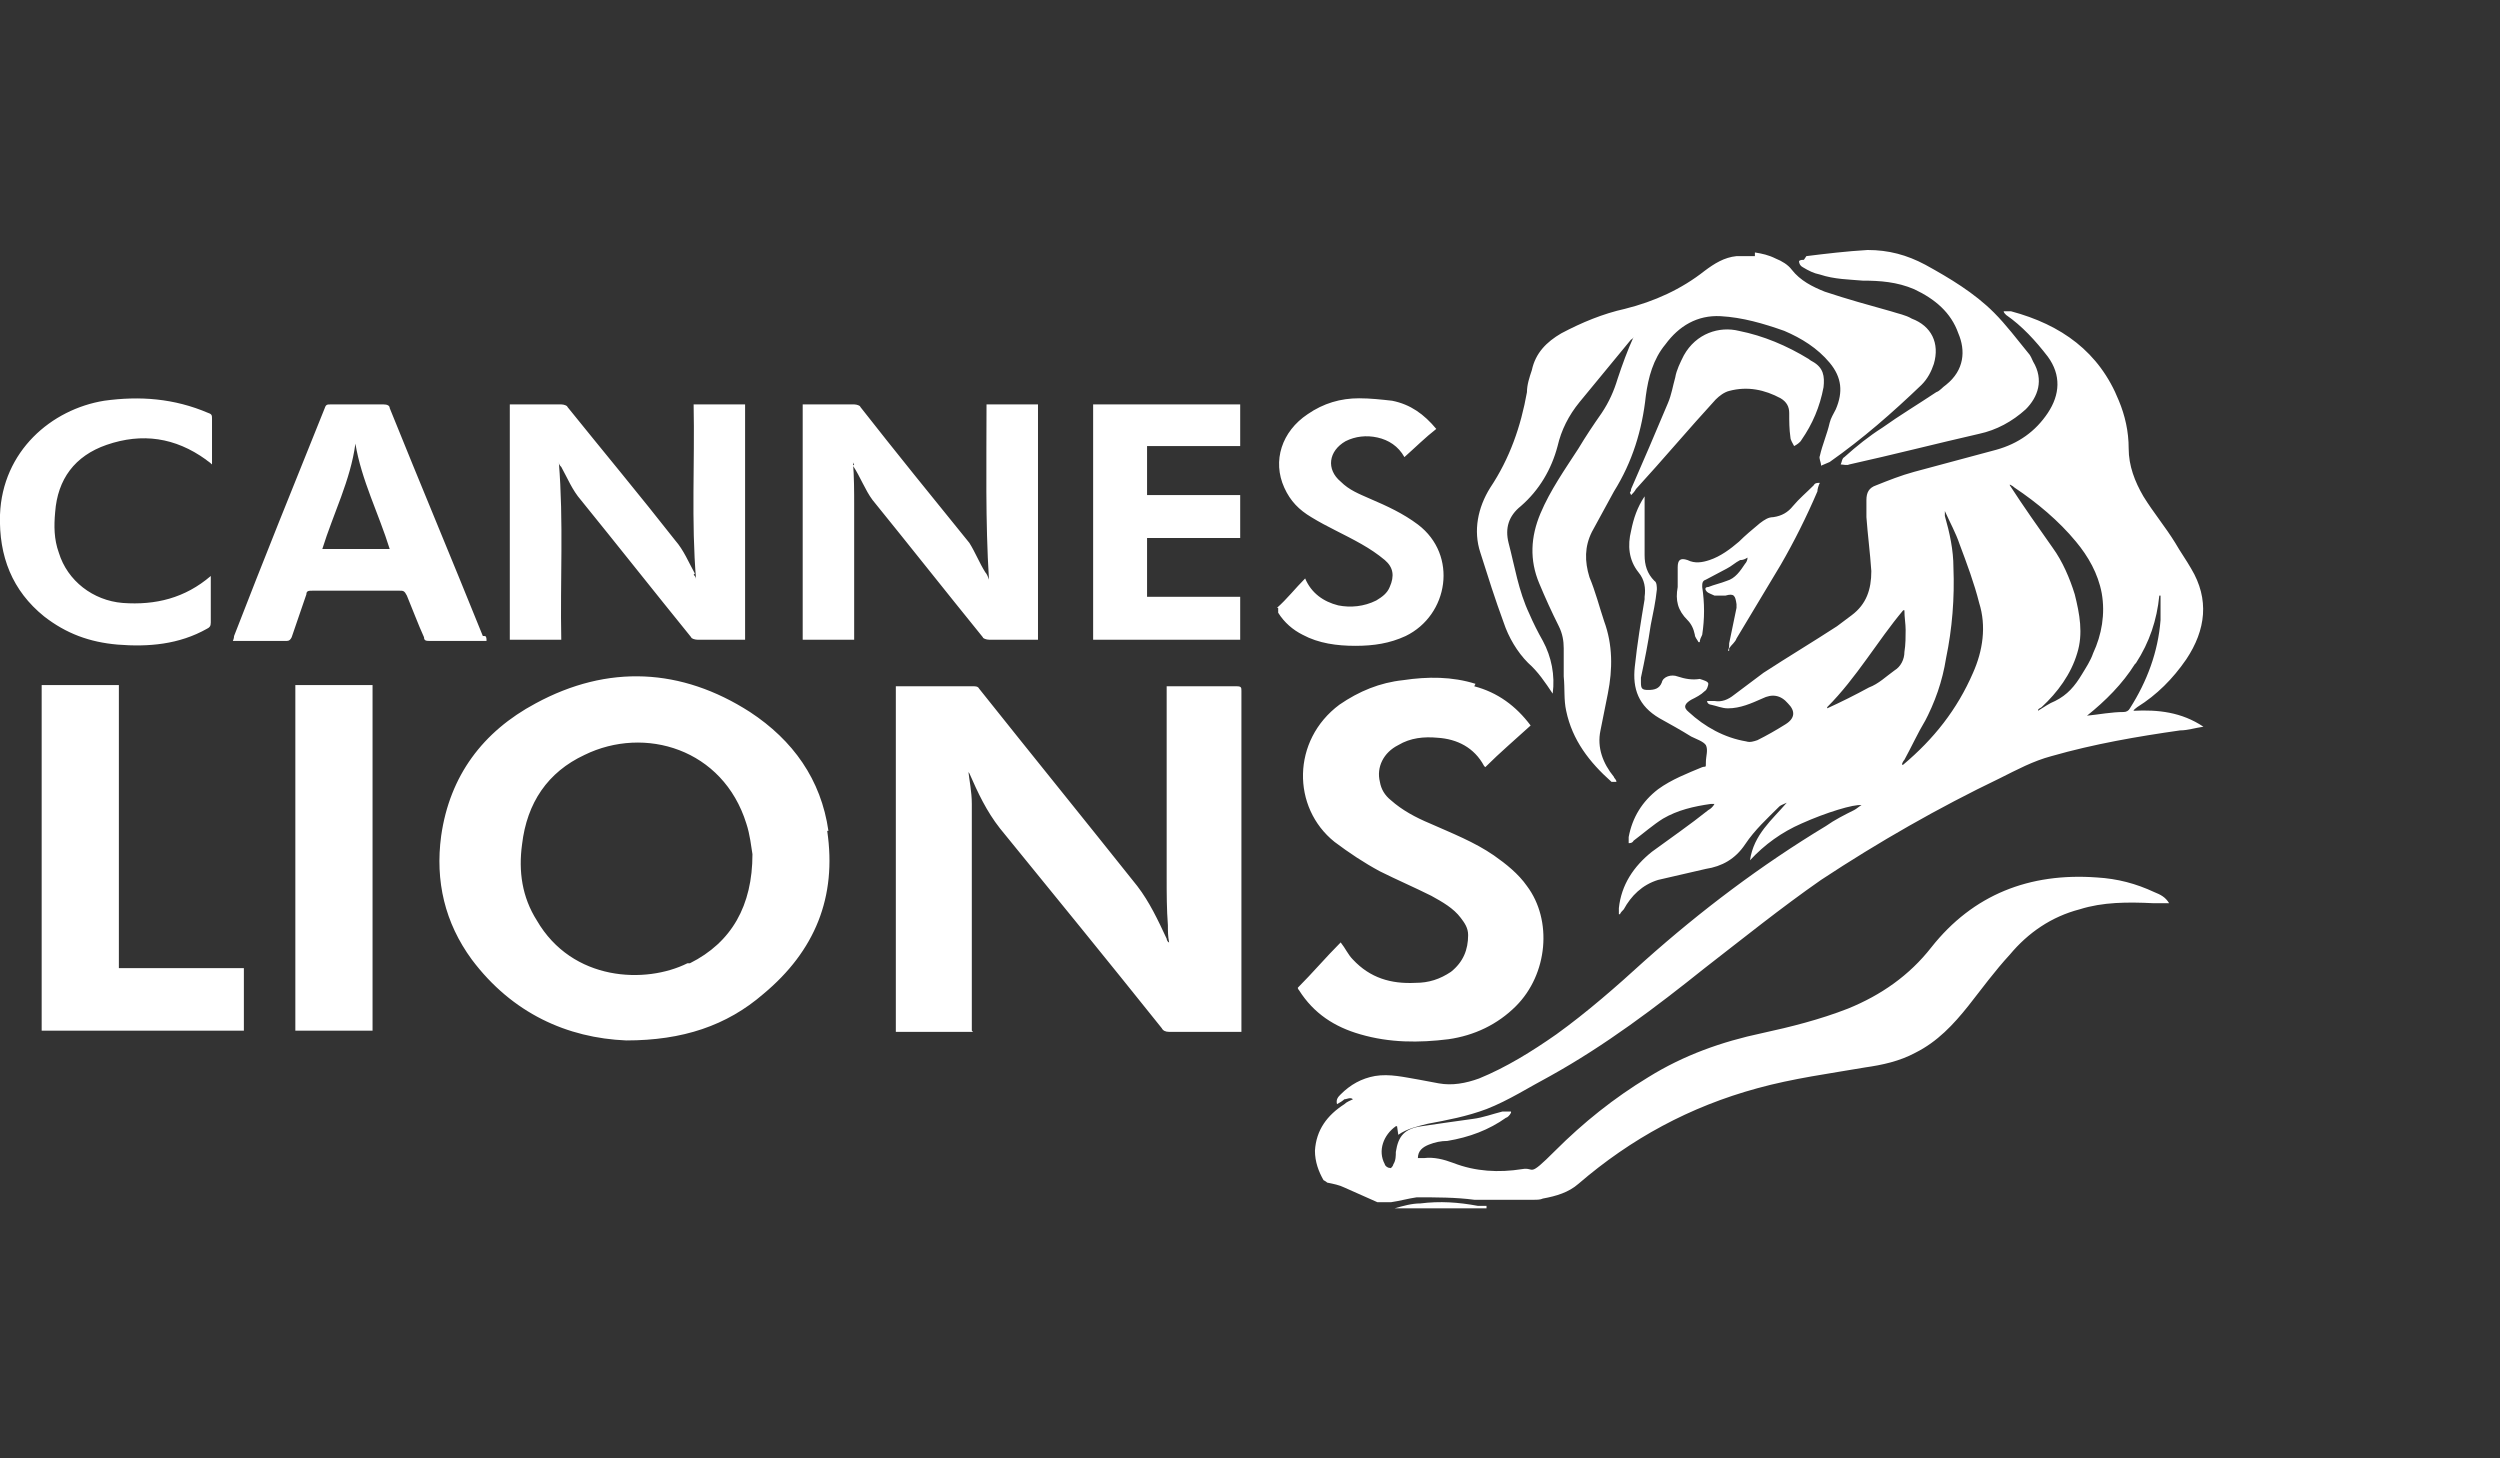 <?xml version="1.0" encoding="UTF-8"?>
<svg id="Layer_1" data-name="Layer 1" xmlns="http://www.w3.org/2000/svg" version="1.1" viewBox="0 0 204 119">
  <rect x="0" y="0" width="204" height="119" fill="#333333" stroke="none"/>
  <defs>
    <style>
      .cls-1 {
        fill: #fff;
        stroke-width: 0px;
      }
    </style>
  </defs>
  <path class="cls-1" d="M143.2,20.6c.6.1,1.1.2,1.7.5.5.2,1,.5,1.3.9.7.9,1.7,1.4,2.7,1.8,1.8.6,3.6,1.1,5.4,1.6.6.2,1.2.3,1.7.6,1.6.6,2.3,2,1.8,3.7-.2.6-.5,1.2-1,1.7-2.4,2.3-4.8,4.4-7.5,6.3-.2.1-.5.2-.7.3,0-.3-.2-.6-.1-.8.2-.9.6-1.8.8-2.7.1-.4.3-.7.5-1.1.6-1.4.5-2.6-.5-3.8-1-1.2-2.3-2-3.7-2.6-1.7-.6-3.4-1.1-5.2-1.2-1.9-.1-3.4.8-4.5,2.3-1,1.2-1.4,2.7-1.6,4.2-.3,2.8-1.1,5.4-2.6,7.8-.6,1.1-1.2,2.2-1.8,3.3-.6,1.2-.6,2.4-.2,3.7.5,1.2.8,2.4,1.2,3.6.7,1.9.7,3.9.3,5.9-.2,1-.4,2-.6,3-.3,1.4.2,2.7,1.1,3.8,0,.1.2.2.2.4h0c-.1,0-.3,0-.4,0-1.8-1.6-3.2-3.4-3.7-5.8-.2-.9-.1-1.8-.2-2.8,0-.8,0-1.5,0-2.3,0-.6-.1-1.2-.4-1.8-.6-1.2-1.1-2.3-1.6-3.5-.8-1.9-.7-3.8.1-5.7s2-3.6,3.1-5.3c.6-1,1.2-1.9,1.9-2.9.6-.9,1-1.8,1.3-2.8.4-1.2.8-2.3,1.3-3.4,0,0-.1.2-.2.2-1.4,1.7-2.8,3.4-4.2,5.1-.9,1.1-1.5,2.3-1.8,3.6-.5,1.9-1.5,3.6-3,4.9-1,.8-1.3,1.8-1,3,.5,1.9.8,3.9,1.7,5.8.3.7.7,1.5,1.1,2.2.7,1.3,1,2.8.8,4.3h0c-.6-.9-1.2-1.8-2-2.5-.9-.9-1.6-2.1-2-3.3-.7-1.9-1.3-3.8-1.9-5.7-.6-1.8-.2-3.7.8-5.3,1.6-2.4,2.5-5,3-7.8,0-.6.2-1.2.4-1.8.3-1.4,1.2-2.3,2.4-3,1.7-.9,3.4-1.6,5.2-2,2.4-.6,4.6-1.6,6.5-3.1.8-.6,1.6-1.1,2.6-1.2h1.5ZM121.3,98.4c-.2,0-.5,0-.7,0-1.6-.3-3.1-.4-4.7-.2-.7,0-1.4.2-2.1.4h7.5,0ZM79.3,84.1v-16c0-.8,0-1.7,0-2.5,0-1-.2-1.9-.3-2.8h0c0,.1,0,.2.1.3.7,1.6,1.4,3.1,2.5,4.5,4.4,5.4,8.8,10.8,13.2,16.3.1.2.3.3.6.3h5.9v-27.8c0-.3,0-.4-.4-.4h-5.3c-1.8,0-.2,0-.4,0v15.6c0,1.3,0,2.6.1,3.9,0,.5,0,.9.1,1.4-.1,0-.2-.2-.2-.3-.7-1.5-1.4-3-2.4-4.3-4.3-5.4-8.6-10.7-12.9-16.1-.1-.2-.3-.2-.5-.2h-5.9c-1.9,0-.2,0-.4,0v28.2h6.3ZM120.4,55.8c-1.9-.6-3.9-.6-5.9-.3-1.9.2-3.6.9-5.2,2-3.9,2.9-3.9,8.4-.4,11.2,1.2.9,2.4,1.7,3.7,2.4,1.4.7,2.8,1.3,4.2,2,.9.5,1.8,1,2.4,1.8.3.4.6.8.6,1.4,0,1.2-.4,2.2-1.4,3-.9.6-1.8.9-2.9.9-2,.1-3.7-.4-5.1-1.9-.4-.4-.6-.9-1-1.4-1.2,1.2-2.3,2.5-3.5,3.7,0,0,0,.1.1.2,1.2,1.9,2.9,3,5,3.6,2.4.7,4.8.7,7.2.4,2.1-.3,4-1.2,5.5-2.7,2.6-2.6,3-7,.9-9.8-.7-1-1.7-1.8-2.7-2.5-1.6-1.1-3.4-1.8-5.2-2.6-1.2-.5-2.3-1.1-3.2-1.9-.5-.4-.8-.9-.9-1.5-.3-1.2.3-2.4,1.5-3,1-.6,2.1-.7,3.2-.6,1.6.1,3,.8,3.8,2.3,0,0,0,0,.1.1,1.2-1.2,2.5-2.3,3.7-3.4-1.2-1.6-2.7-2.7-4.6-3.2h0ZM3.4,84.1h16.5v-5.1h-10.2v-23.1H3.4v28.2h0ZM69.6,38c.6.9,1,2,1.6,2.8,3,3.7,6,7.5,9,11.2,0,.1.3.2.5.2h4v-19.2h-4.2c0,4.8-.1,9.5.2,14.3-.1-.3-.2-.5-.3-.6-.5-.8-.8-1.6-1.3-2.4-3-3.7-6-7.4-8.9-11.1,0-.1-.3-.2-.5-.2h-4.2v19.2h4.2v-10.9c0-1.2,0-2.4-.1-3.6,0,0,0,.1.1.2h0ZM56.7,46.8c-.5-.9-.9-1.9-1.6-2.7-2.9-3.7-5.9-7.3-8.8-10.9,0-.1-.3-.2-.5-.2h-4.2v19.2h4.2c-.1-4.8.2-9.6-.2-14.5,0,.2.1.3.2.4.5.9.9,1.9,1.6,2.7,3,3.7,6,7.5,9,11.2,0,.1.3.2.5.2h3.6c1.2,0,.2,0,.3,0v-19.2h-4.2c.1,4.8-.2,9.5.2,14.3,0-.2-.1-.3-.2-.4h0ZM30.4,84.1v-28.2h-6.3v28.2h6.3ZM89.2,33v19.2h12v-3.5h-7.6v-4.8h7.6v-3.5h-7.6v-4h7.6v-3.4h-12ZM17.3,37.6c0-1.2,0-2.3,0-3.4,0-.3,0-.4-.3-.5-2.8-1.2-5.6-1.4-8.5-1C4.2,33.4.2,36.8,0,42c-.1,3.4,1,6.2,3.6,8.3,1.8,1.4,3.7,2.1,6,2.3,2.5.2,5,0,7.3-1.3.2-.1.3-.2.3-.5v-3.8c-2.1,1.8-4.5,2.4-7.2,2.2-2.4-.2-4.5-1.8-5.2-4.1-.4-1.1-.4-2.2-.3-3.3.2-2.7,1.6-4.6,4.2-5.5,2.9-1,5.6-.6,8.1,1.2.1.1.3.2.5.4v-.4h0ZM104.3,49.6s0,.3,0,.4c.5.8,1.2,1.4,2,1.8,1.3.7,2.8.9,4.3.9s2.8-.2,4.1-.8c3.5-1.7,4.3-6.6,1-9.1-1.2-.9-2.5-1.5-3.9-2.1-.9-.4-1.7-.7-2.4-1.4-1.2-1-1-2.5.4-3.3.8-.4,1.7-.5,2.6-.3s1.7.7,2.2,1.6c.9-.8,1.7-1.6,2.6-2.3-1-1.2-2.1-2-3.6-2.3-.9-.1-1.8-.2-2.7-.2-1.5,0-2.9.4-4.2,1.3-2.1,1.4-2.9,3.8-1.9,6,.5,1.1,1.2,1.8,2.2,2.4,1.3.8,2.7,1.4,4.1,2.2.7.4,1.3.8,1.9,1.3.7.6.8,1.3.4,2.2-.2.5-.6.8-1.1,1.1-1,.5-2.1.6-3.1.4-1.2-.3-2.2-1-2.7-2.2-.8.8-1.5,1.7-2.3,2.4h0ZM147.2,21.2c-.1,0-.3,0-.4.1,0,.2.1.4.3.5.5.3.9.5,1.4.6,1.2.4,2.4.4,3.5.5,1.4,0,2.8.1,4.2.7,1.7.8,3,1.9,3.6,3.6.6,1.4.5,3-1,4.2-.3.2-.5.5-.8.6-1.5,1-3,1.9-4.4,2.9-1.1.7-2.1,1.5-3.1,2.4-.2.1-.2.4-.3.6.2,0,.5.1.7,0,3.6-.8,7.1-1.7,10.6-2.5,1.4-.3,2.7-1,3.8-2,1-1,1.5-2.4.6-3.9-.1-.2-.2-.5-.4-.7-.9-1.1-1.8-2.3-2.8-3.3-1.6-1.6-3.6-2.8-5.6-3.9-1.5-.8-3-1.2-4.7-1.2-1.7.1-3.4.3-5,.5h0ZM133.1,40.4c.1-.1.3-.3.4-.5,2.2-2.4,4.3-4.9,6.5-7.3.3-.3.7-.6,1.1-.7,1.5-.4,2.9-.1,4.2.6.5.3.7.7.7,1.2,0,.7,0,1.3.1,2,0,.2.2.5.3.7.2-.1.5-.3.6-.5.9-1.3,1.5-2.7,1.8-4.3.1-.9,0-1.6-.9-2.1,0,0-.2-.1-.3-.2-1.8-1.1-3.7-1.9-5.7-2.3-1.6-.4-3.5.2-4.5,2-.3.6-.6,1.2-.7,1.8-.2.7-.3,1.4-.6,2.1-1,2.4-2,4.7-3,7,0,0,0,.2-.1.3h0,0ZM141.1,52.9c.2-.3.5-.5.6-.8,1.2-2,2.4-4,3.6-6,1.1-1.9,2.1-3.9,3-6,0-.2.1-.5.2-.7-.2,0-.4,0-.5.2-.6.6-1.2,1.1-1.7,1.7-.4.5-.9.8-1.6.9-.4,0-.7.2-1.1.5-.6.5-1.2,1-1.7,1.5-.7.6-1.5,1.2-2.4,1.5-.6.2-1.2.3-1.8,0-.6-.2-.8,0-.8.6s0,.4,0,.6c0,.3,0,.6,0,1-.2,1.1,0,1.9.8,2.7.3.3.5.7.6,1.2,0,.2.2.4.3.6h.1c0-.2.1-.4.2-.6.2-1.3.2-2.6,0-3.9,0-.3,0-.5.3-.6.6-.3,1.1-.6,1.7-.9.4-.2.7-.5,1.1-.7.1,0,.3,0,.6-.2,0,.2-.1.4-.2.5-.4.6-.8,1.2-1.5,1.4-.5.2-1,.3-1.5.5-.3,0-.3.2-.1.4.1.1.4.2.6.3.3,0,.6,0,.9,0,.7-.2.8,0,.9.7v.3c-.2,1-.4,1.9-.6,2.9,0,.2,0,.4-.1.6,0,0,0,0,.1,0h0ZM114.1,92.6c.7-.5,1.6-.7,2.4-.9,1.6-.3,3.2-.6,4.8-1.2,1.8-.7,3.5-1.8,5.2-2.7,4.5-2.5,8.6-5.6,12.6-8.8,3.1-2.4,6.2-4.9,9.5-7.2,4.7-3.1,9.6-5.9,14.6-8.3,1.4-.7,2.7-1.4,4.2-1.8,3.5-1,7-1.6,10.5-2.1.6,0,1.2-.2,1.9-.3-1.8-1.2-3.7-1.4-5.7-1.3h0c0-.1.2-.2.3-.3,1.6-1,2.9-2.3,4-3.9,1.6-2.4,1.9-4.9.4-7.4-.4-.7-.9-1.4-1.3-2.1-.8-1.3-1.8-2.5-2.6-3.8-.7-1.2-1.2-2.5-1.2-3.9s-.3-2.7-.8-3.9c-1.6-4-4.7-6.2-8.8-7.3-.2,0-.4,0-.6,0,0,.1.1.2.2.3,1.3.9,2.4,2.1,3.4,3.4,1.1,1.5,1,3.1,0,4.6-1,1.5-2.4,2.5-4.2,3-2.2.6-4.5,1.2-6.7,1.8-1.1.3-2.1.7-3.1,1.1-.6.2-.8.6-.8,1.2s0,1,0,1.4c.1,1.4.3,2.9.4,4.4,0,1.5-.4,2.7-1.6,3.6-.4.3-.8.6-1.2.9-2,1.3-4,2.5-6,3.8-.8.6-1.6,1.2-2.4,1.8-.5.4-1,.6-1.6.5h-.6c0,.2.2.3.3.3.5.1.9.3,1.4.3,1,0,1.9-.4,2.8-.8.8-.4,1.5-.3,2.1.4.6.6.6,1.2-.2,1.7s-1.5.9-2.3,1.3c-.3.1-.6.2-.9.1-1.8-.3-3.4-1.2-4.7-2.4-.5-.4-.3-.7.2-1,.4-.2.8-.4,1.1-.7.2-.1.3-.5.3-.6,0-.2-.4-.3-.7-.4h0c-.6.1-1.2,0-1.8-.2-.5-.2-1.2,0-1.3.5-.2.5-.6.6-1.1.6-.5,0-.6-.1-.6-.6v-.4c.3-1.4.6-2.9.8-4.3.2-1,.4-1.9.5-2.9,0-.2,0-.6-.2-.7-.6-.6-.8-1.3-.8-2.1v-4.8c-.6.9-.9,1.8-1.1,2.8-.3,1.2-.2,2.4.6,3.4.5.6.6,1.3.5,2v.2c-.3,1.8-.6,3.6-.8,5.5-.2,1.8.3,3.2,2,4.2.9.5,1.8,1,2.6,1.5.4.2,1,.4,1.2.7.2.4,0,.9,0,1.4s0,.3-.3.4c-1.2.5-2.5,1-3.6,1.8-1.3,1-2.1,2.3-2.4,3.9,0,.1,0,.3,0,.5.1,0,.3,0,.4-.2.8-.6,1.6-1.3,2.4-1.8,1.2-.7,2.5-1,3.9-1.2h.3c-.1.2-.3.4-.5.5-1.5,1.2-3.1,2.3-4.6,3.4-1.5,1.2-2.5,2.7-2.7,4.6v.5h.1c0-.1.2-.3.3-.4.6-1.1,1.5-2,2.8-2.4,1.3-.3,2.6-.6,3.9-.9,1.3-.2,2.4-.8,3.2-2,.8-1.2,1.8-2.1,2.8-3.1.1-.1.4-.2.6-.3h0c-1.2,1.4-2.7,2.6-3,4.7,1.2-1.3,2.6-2.3,4.2-3,2-.9,4.3-1.6,4.9-1.5-.2.1-.4.3-.6.4-.8.4-1.6.8-2.3,1.3-5.3,3.2-10.2,6.9-14.8,11-2.3,2.1-4.7,4.2-7.2,6-2,1.4-4.1,2.7-6.3,3.6-1.1.4-2.2.6-3.3.4l-1.6-.3c-1.2-.2-2.4-.5-3.6-.3-1.1.2-2,.7-2.8,1.5-.2.2-.4.4-.3.8.2-.1.5-.3.6-.4.2,0,.5-.2.7,0-.2.1-.5.2-.7.4-1.4.9-2.3,2.1-2.4,3.8,0,.9.3,1.7.7,2.4,0,0,.2.1.3.2.5.1,1,.2,1.4.4.9.4,1.8.8,2.7,1.2h1.1c.7-.1,1.4-.3,2.1-.4,1.6,0,3.2,0,4.7.2.2,0,.5,0,.7,0h4.2c.2,0,.5,0,.7-.1,1.1-.2,2.1-.5,2.9-1.2,4.3-3.7,9.1-6.3,14.6-7.8,2.9-.8,5.9-1.2,8.8-1.7,1.4-.2,2.8-.5,4.1-1.2,1.8-.9,3.1-2.3,4.3-3.8,1.1-1.4,2.2-2.9,3.4-4.2,1.5-1.8,3.4-3.1,5.7-3.7,1.9-.6,3.9-.6,6-.5.4,0,.8,0,1.3,0-.3-.5-.7-.7-1.2-.9-1.5-.7-3-1.1-4.7-1.2-5.5-.4-10.1,1.4-13.5,5.7-1.8,2.3-4.1,3.9-6.8,5-2.3.9-4.7,1.5-7,2-3.3.7-6.4,1.8-9.3,3.6-2.8,1.7-5.3,3.7-7.6,6s-1.6,1.3-2.7,1.5c-1.9.3-3.8.2-5.6-.5-.8-.3-1.6-.5-2.4-.4h-.5c0-.6.4-.9.9-1.1s1-.3,1.5-.3c1.8-.3,3.4-.9,4.8-1.9.1,0,.3-.2.4-.4,0,0,0,0,0-.1-.2,0-.5,0-.7,0-.8.2-1.6.5-2.4.6-1.4.2-2.9.4-4.2.6-1.4.2-1.9.8-2.1,2.1,0,.3,0,.7-.2,1,0,.1-.2.4-.3.3-.2,0-.4-.2-.4-.3-.6-1.1-.1-2.4.9-3.1h.1ZM174.3,54.1c1.1-1.7,1.7-3.5,1.9-5.5h.1c0,.6,0,1.3,0,2-.2,2.6-1.1,5-2.5,7.2-.1.2-.3.3-.5.3-1,0-2,.2-3,.3,1.5-1.2,2.9-2.6,3.9-4.2h0ZM163.7,39.4c.2.1.5.2.7.4,1.8,1.2,3.6,2.7,5,4.4,1,1.2,1.8,2.6,2.1,4.2.3,1.7,0,3.4-.7,4.9-.2.6-.6,1.2-.9,1.7-.6,1-1.2,1.7-2.2,2.2-.5.2-.9.5-1.4.8h0c0-.2.2-.2.3-.3,1.3-1.2,2.4-2.7,2.9-4.4.5-1.6.2-3.2-.2-4.8-.4-1.3-1-2.7-1.8-3.8-1.2-1.7-2.4-3.4-3.5-5.1,0,0,0,0,0-.1h0s0,0,0,0ZM157,59c.9-1.7,1.5-3.4,1.8-5.3.5-2.4.7-4.9.6-7.4,0-1.4-.3-2.8-.7-4.2,0-.1,0-.3,0-.4.4.9.9,1.8,1.2,2.7.6,1.6,1.2,3.2,1.6,4.8.6,1.9.3,3.9-.5,5.7-1.3,3-3.2,5.4-5.7,7.5,0,0,0,0-.1,0,0-.1.1-.3.2-.4.6-1.1,1.1-2.2,1.7-3.2h0ZM149.1,57.7s0,0,0,0c2.4-2.4,4.1-5.4,6.2-7.9h.1c0,.6.1,1.1.1,1.6s0,1.2-.1,1.8c0,.6-.3,1.2-.8,1.5-.7.5-1.3,1.1-2.1,1.4-1.1.6-2.3,1.2-3.4,1.7h0ZM113.3,90.9h0c-.2-.1-.3-.2-.5-.2-1.3,0-2.8,1-3.2,2.3,0,.4,0,.9.4,1.2.2.1.4.1.5,0,.5-1.1,1.3-1.9,2.3-2.6.2-.1.4-.3.6-.5h0ZM113.3,90.7c-.2,0-.3,0-.5,0-1.3,0-2.8,1-3.2,2.3,0,.4,0,.9.4,1.2.2.1.4.1.5,0,.5-1.1,1.3-1.9,2.3-2.6.2-.1.4-.3.6-.5h0c0-.1,0-.2,0-.2ZM67.6,67.8c-.6-4.2-2.9-7.4-6.4-9.7-5.6-3.6-11.6-3.9-17.5-.7-4.3,2.3-7,5.9-7.7,10.8-.5,3.7.3,7.1,2.5,10.1,3.3,4.4,7.8,6.4,12.6,6.6,4.6,0,8.2-1.2,11.2-3.8,4.2-3.5,6-7.9,5.2-13.3h0ZM56.1,78.6c-3.4,1.7-9.4,1.5-12.3-3.5-1.2-1.9-1.5-4-1.2-6.2.4-3.4,2.1-5.9,5.1-7.3,4.9-2.4,11.3-.5,13.2,5.6.3.9.4,1.9.5,2.5,0,4.2-1.7,7.2-5.1,8.9h0ZM39.4,51.9c-2.5-6.2-5.1-12.4-7.6-18.6,0-.2-.2-.3-.5-.3h-4.3c-.3,0-.4,0-.5.3-2.5,6.2-5,12.4-7.4,18.6,0,0,0,.2-.1.4h4.4c.2,0,.3-.1.4-.3.4-1.2.8-2.3,1.2-3.5,0-.3.2-.3.5-.3h7.1c.3,0,.4,0,.6.4.5,1.2.9,2.3,1.4,3.4,0,.3.2.3.5.3h4.6c0-.2,0-.3-.1-.4h0ZM26.3,44.8c.9-2.9,2.3-5.6,2.7-8.6.5,3,1.9,5.7,2.8,8.6h-5.5Z"/>
</svg>